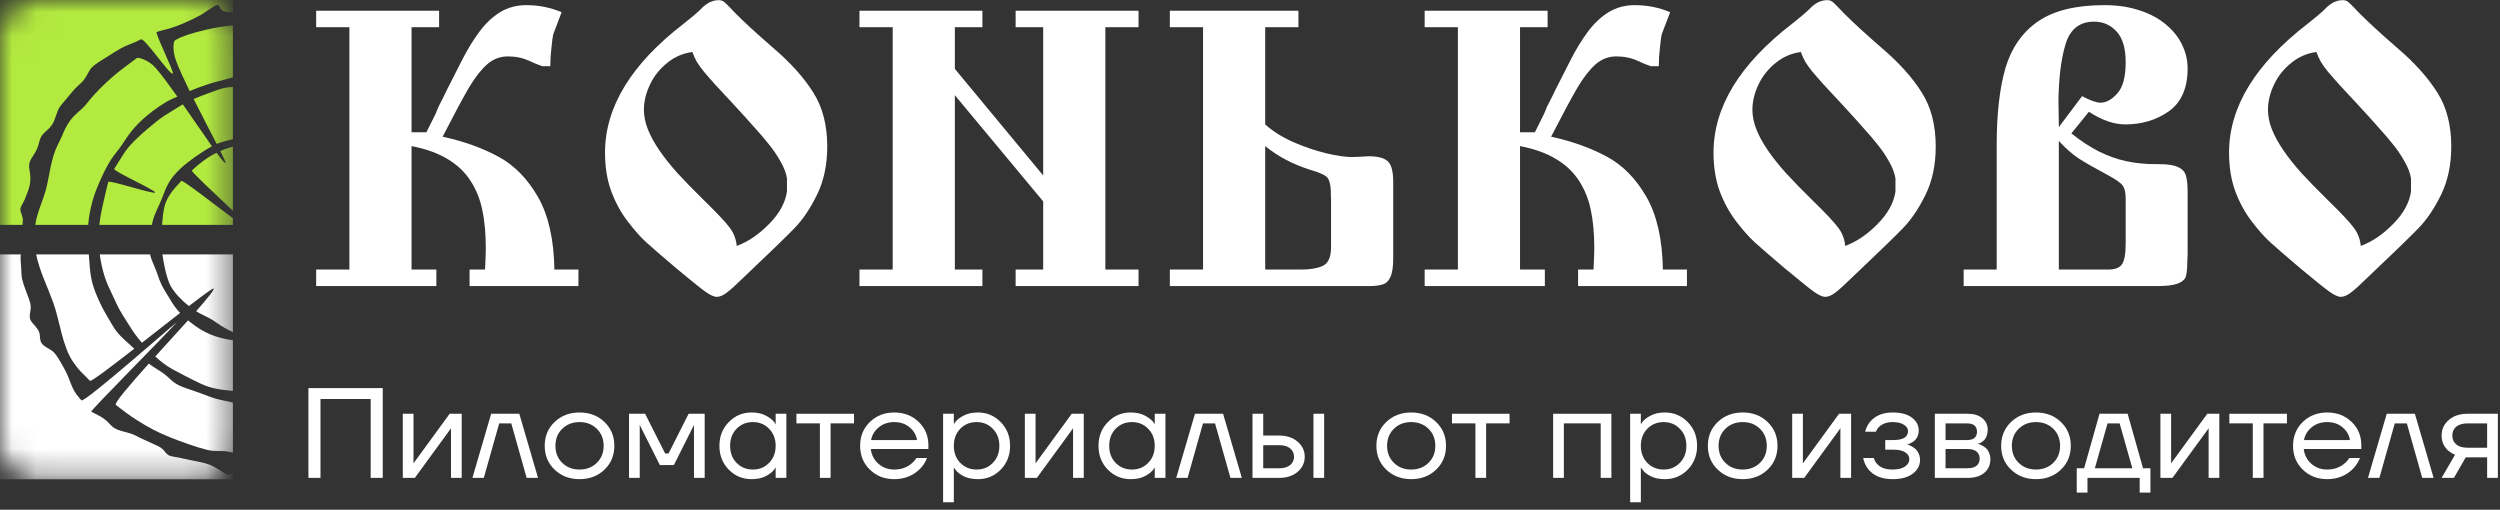 <?xml version="1.0" encoding="UTF-8"?> <svg xmlns="http://www.w3.org/2000/svg" width="103" height="21" viewBox="0 0 103 21" fill="none"><rect x="0" y="0" width="103" height="21" fill="#333333" stroke="none"/><g clip-path="url(#clip0_2830_15)"><path d="M16.956 5.449H17.568L17.793 4.998C17.906 4.787 17.994 4.592 18.059 4.413C18.145 4.239 18.209 4.112 18.252 4.033C18.295 3.949 18.346 3.843 18.405 3.717C18.598 3.337 18.808 2.925 19.033 2.482C19.258 2.039 19.495 1.652 19.742 1.319C19.988 0.982 20.27 0.713 20.587 0.512C20.909 0.312 21.274 0.212 21.682 0.212C22.197 0.212 22.683 0.309 23.139 0.504C22.935 1.032 22.82 1.335 22.793 1.414C22.772 1.499 22.748 1.678 22.721 1.952C22.689 2.221 22.672 2.48 22.672 2.728H22.342C22.149 2.659 21.975 2.588 21.819 2.514C21.55 2.387 21.253 2.324 20.925 2.324C20.603 2.324 20.319 2.432 20.072 2.648C19.825 2.865 19.575 3.184 19.323 3.606C19.076 4.028 18.714 4.703 18.236 5.631C19.122 5.826 19.892 6.103 20.547 6.462C21.196 6.815 21.736 7.367 22.165 8.116C22.595 8.865 22.82 9.861 22.841 11.106H23.832V11.787H19.347V11.106H19.983C20.005 10.695 20.015 10.402 20.015 10.228C20.015 9.627 19.967 9.099 19.87 8.646C19.774 8.187 19.607 7.781 19.371 7.427C19.14 7.074 18.824 6.778 18.421 6.541C18.024 6.304 17.535 6.13 16.956 6.019V11.106H17.978V11.787H13.026V11.106H14.395V1.121H13.026V0.441H18.091V1.121H16.956V5.449Z" fill="white"></path><path d="M29.613 0.006C29.715 0.006 29.801 0.04 29.871 0.109C29.941 0.172 30.085 0.32 30.305 0.552C30.671 0.921 31.191 1.398 31.868 1.984C32.576 2.59 33.121 3.197 33.502 3.804C33.888 4.405 34.082 5.149 34.082 6.035C34.082 6.789 33.942 7.451 33.663 8.021C33.384 8.59 33.073 9.052 32.729 9.405C32.386 9.759 31.688 10.434 30.636 11.431C30.324 11.737 30.093 11.945 29.943 12.056C29.793 12.172 29.656 12.23 29.532 12.23C29.414 12.23 29.253 12.156 29.049 12.008C28.851 11.866 28.451 11.544 27.85 11.043C27.259 10.542 26.849 10.186 26.618 9.975C26.387 9.764 26.132 9.476 25.853 9.112C25.574 8.743 25.348 8.327 25.177 7.862C25.01 7.398 24.927 6.873 24.927 6.288C24.927 4.41 26.006 2.641 28.164 0.979C28.48 0.731 28.717 0.531 28.872 0.378C29.103 0.13 29.35 0.006 29.613 0.006ZM28.526 2.142C28.134 2.195 27.788 2.345 27.487 2.593C27.181 2.836 26.945 3.134 26.779 3.487C26.612 3.835 26.529 4.181 26.529 4.524C26.529 4.782 26.583 5.048 26.69 5.323C26.798 5.597 26.956 5.887 27.165 6.193C27.375 6.499 27.624 6.813 27.914 7.134C28.209 7.456 28.577 7.833 29.017 8.266C29.554 8.788 29.903 9.16 30.064 9.381C30.23 9.598 30.327 9.848 30.354 10.133C30.831 9.954 31.277 9.65 31.69 9.223C32.109 8.801 32.353 8.358 32.423 7.894V7.348C32.386 7.127 32.3 6.9 32.166 6.668C32.037 6.43 31.881 6.198 31.698 5.971C31.521 5.745 31.312 5.499 31.07 5.236C30.834 4.967 30.552 4.655 30.225 4.302C29.93 3.98 29.677 3.709 29.468 3.487C29.264 3.26 29.103 3.076 28.985 2.933C28.867 2.786 28.773 2.654 28.703 2.538C28.639 2.422 28.58 2.29 28.526 2.142Z" fill="white"></path><path d="M39.34 3.922V11.106H40.475V11.787H35.41V11.106H36.779V1.121H35.41V0.441H40.475V1.121H39.34V2.838L42.979 7.229V1.121H41.844V0.441H46.908V1.121H45.54V11.106H46.908V11.787H41.844V11.106H42.979V8.298L39.34 3.922Z" fill="white"></path><path d="M53.495 0.441V1.121H52.126V5.125C52.426 5.399 52.805 5.639 53.261 5.845C53.718 6.045 54.171 6.201 54.622 6.312C55.067 6.417 55.427 6.47 55.701 6.47C55.808 6.47 56.034 6.459 56.377 6.438C56.753 6.438 57.016 6.504 57.166 6.636C57.322 6.768 57.4 7.053 57.4 7.491V10.647C57.4 10.995 57.362 11.249 57.287 11.407C57.217 11.57 57.113 11.673 56.973 11.716C56.839 11.763 56.646 11.787 56.393 11.787H48.197V11.106H49.566V1.121H48.197V0.441H53.495ZM52.126 11.106H53.608C53.972 11.106 54.268 11.056 54.493 10.956C54.724 10.85 54.839 10.597 54.839 10.196V8.266C54.839 8.171 54.837 8.11 54.831 8.084C54.831 8.058 54.831 7.989 54.831 7.878C54.82 7.604 54.772 7.417 54.686 7.316C54.606 7.216 54.367 7.108 53.97 6.992C53.267 6.771 52.652 6.446 52.126 6.019V11.106Z" fill="white"></path><path d="M62.625 5.449H63.237L63.463 4.998C63.575 4.787 63.664 4.592 63.728 4.413C63.814 4.239 63.879 4.112 63.922 4.033C63.965 3.949 64.016 3.843 64.075 3.717C64.268 3.337 64.477 2.925 64.703 2.482C64.928 2.039 65.164 1.652 65.411 1.319C65.658 0.982 65.94 0.713 66.257 0.512C66.579 0.312 66.944 0.212 67.352 0.212C67.867 0.212 68.353 0.309 68.809 0.504C68.605 1.032 68.49 1.335 68.463 1.414C68.441 1.499 68.417 1.678 68.391 1.952C68.358 2.221 68.342 2.48 68.342 2.728H68.012C67.819 2.659 67.644 2.588 67.489 2.514C67.22 2.387 66.922 2.324 66.595 2.324C66.273 2.324 65.988 2.432 65.741 2.648C65.494 2.865 65.245 3.184 64.993 3.606C64.746 4.028 64.383 4.703 63.906 5.631C64.791 5.826 65.561 6.103 66.217 6.462C66.866 6.815 67.406 7.367 67.835 8.116C68.264 8.865 68.49 9.861 68.511 11.106H69.502V11.787H65.017V11.106H65.653C65.674 10.695 65.685 10.402 65.685 10.228C65.685 9.627 65.637 9.099 65.54 8.646C65.444 8.187 65.277 7.781 65.041 7.427C64.81 7.074 64.493 6.778 64.091 6.541C63.694 6.304 63.205 6.13 62.625 6.019V11.106H63.648V11.787H58.696V11.106H60.065V1.121H58.696V0.441H63.761V1.121H62.625V5.449Z" fill="white"></path><path d="M75.283 0.006C75.385 0.006 75.471 0.04 75.54 0.109C75.61 0.172 75.755 0.32 75.975 0.552C76.34 0.921 76.861 1.398 77.537 1.984C78.246 2.59 78.791 3.197 79.172 3.804C79.558 4.405 79.752 5.149 79.752 6.035C79.752 6.789 79.612 7.451 79.333 8.021C79.054 8.59 78.742 9.052 78.399 9.405C78.055 9.759 77.358 10.434 76.305 11.431C75.994 11.737 75.763 11.945 75.613 12.056C75.463 12.172 75.326 12.23 75.202 12.23C75.084 12.23 74.923 12.156 74.719 12.008C74.521 11.866 74.121 11.544 73.519 11.043C72.929 10.542 72.518 10.186 72.288 9.975C72.057 9.764 71.802 9.476 71.523 9.112C71.243 8.743 71.018 8.327 70.846 7.862C70.68 7.398 70.597 6.873 70.597 6.288C70.597 4.41 71.676 2.641 73.834 0.979C74.15 0.731 74.386 0.531 74.542 0.378C74.773 0.13 75.02 0.006 75.283 0.006ZM74.196 2.142C73.804 2.195 73.458 2.345 73.157 2.593C72.851 2.836 72.615 3.134 72.448 3.487C72.282 3.835 72.199 4.181 72.199 4.524C72.199 4.782 72.253 5.048 72.36 5.323C72.467 5.597 72.626 5.887 72.835 6.193C73.044 6.499 73.294 6.813 73.584 7.134C73.879 7.456 74.247 7.833 74.687 8.266C75.224 8.788 75.573 9.16 75.734 9.381C75.9 9.598 75.997 9.848 76.024 10.133C76.501 9.954 76.947 9.65 77.36 9.223C77.779 8.801 78.023 8.358 78.093 7.894V7.348C78.055 7.127 77.969 6.9 77.835 6.668C77.706 6.43 77.551 6.198 77.368 5.971C77.191 5.745 76.982 5.499 76.74 5.236C76.504 4.967 76.222 4.655 75.895 4.302C75.6 3.98 75.347 3.709 75.138 3.487C74.934 3.26 74.773 3.076 74.655 2.933C74.537 2.786 74.443 2.654 74.373 2.538C74.309 2.422 74.249 2.29 74.196 2.142Z" fill="white"></path><path d="M82.264 11.106V5.971C82.264 4.684 82.385 3.627 82.626 2.799C82.873 1.971 83.319 1.332 83.963 0.884C84.612 0.436 85.525 0.212 86.7 0.212C87.237 0.212 87.717 0.283 88.142 0.425C88.571 0.562 88.933 0.755 89.228 1.003C89.529 1.251 89.755 1.533 89.905 1.849C90.055 2.161 90.13 2.485 90.13 2.822C90.13 3.624 89.875 4.21 89.365 4.579C88.85 4.943 88.249 5.125 87.562 5.125C87.09 5.125 86.59 4.951 86.064 4.603L85.34 5.497C85.726 5.803 86.099 6.048 86.459 6.233C86.824 6.417 87.197 6.552 87.578 6.636C87.959 6.72 88.372 6.763 88.818 6.763H88.963C89.306 6.763 89.561 6.802 89.728 6.881C89.9 6.955 90.01 7.071 90.058 7.229C90.106 7.388 90.13 7.609 90.13 7.894V10.473C90.13 10.531 90.128 10.592 90.122 10.655C90.117 10.719 90.114 10.803 90.114 10.909C90.109 11.13 90.087 11.299 90.05 11.415C90.007 11.526 89.897 11.615 89.719 11.684C89.543 11.752 89.253 11.787 88.85 11.787H80.903V11.106H82.264ZM84.824 11.106H86.853C87.127 11.106 87.315 11.038 87.417 10.9C87.524 10.763 87.578 10.471 87.578 10.022V8.187C87.578 7.944 87.54 7.767 87.465 7.657C87.39 7.546 87.192 7.403 86.869 7.229C86.29 6.918 85.871 6.678 85.613 6.509C85.356 6.335 85.093 6.101 84.824 5.805V11.106ZM84.824 5.236L85.782 3.962C86.121 4.141 86.373 4.231 86.539 4.231C86.775 4.231 87.006 4.104 87.231 3.851C87.463 3.598 87.578 3.168 87.578 2.561C87.578 1.992 87.454 1.572 87.207 1.303C86.961 1.029 86.649 0.892 86.273 0.892C85.694 0.892 85.307 1.187 85.114 1.778C84.926 2.369 84.824 3.155 84.808 4.136C84.808 4.278 84.811 4.458 84.816 4.674C84.822 4.885 84.824 5.072 84.824 5.236Z" fill="white"></path><path d="M96.523 0.006C96.625 0.006 96.711 0.04 96.781 0.109C96.851 0.172 96.996 0.32 97.216 0.552C97.581 0.921 98.102 1.398 98.778 1.984C99.487 2.59 100.031 3.197 100.412 3.804C100.799 4.405 100.992 5.149 100.992 6.035C100.992 6.789 100.852 7.451 100.574 8.021C100.294 8.59 99.983 9.052 99.639 9.405C99.296 9.759 98.598 10.434 97.546 11.431C97.235 11.737 97.004 11.945 96.854 12.056C96.703 12.172 96.567 12.23 96.443 12.23C96.325 12.23 96.164 12.156 95.96 12.008C95.761 11.866 95.361 11.544 94.76 11.043C94.17 10.542 93.759 10.186 93.528 9.975C93.297 9.764 93.042 9.476 92.763 9.112C92.484 8.743 92.259 8.327 92.087 7.862C91.921 7.398 91.837 6.873 91.837 6.288C91.837 4.41 92.916 2.641 95.074 0.979C95.391 0.731 95.627 0.531 95.783 0.378C96.013 0.13 96.26 0.006 96.523 0.006ZM95.436 2.142C95.044 2.195 94.698 2.345 94.398 2.593C94.092 2.836 93.856 3.134 93.689 3.487C93.523 3.835 93.44 4.181 93.44 4.524C93.44 4.782 93.493 5.048 93.601 5.323C93.708 5.597 93.866 5.887 94.076 6.193C94.285 6.499 94.535 6.813 94.824 7.134C95.12 7.456 95.487 7.833 95.928 8.266C96.464 8.788 96.813 9.16 96.974 9.381C97.141 9.598 97.237 9.848 97.264 10.133C97.742 9.954 98.188 9.65 98.601 9.223C99.02 8.801 99.264 8.358 99.333 7.894V7.348C99.296 7.127 99.21 6.9 99.076 6.668C98.947 6.43 98.791 6.198 98.609 5.971C98.432 5.745 98.222 5.499 97.981 5.236C97.745 4.967 97.463 4.655 97.135 4.302C96.84 3.98 96.588 3.709 96.378 3.487C96.175 3.26 96.013 3.076 95.895 2.933C95.777 2.786 95.683 2.654 95.614 2.538C95.549 2.422 95.49 2.29 95.436 2.142Z" fill="white"></path><path d="M12.707 19.688V15.99H15.769V19.688H15.272V16.439H13.204V19.688H12.707Z" fill="white"></path><path d="M16.595 19.688V17.047H17.036V19.028L17.031 19.081H17.042L18.526 17.047H19.022V19.688H18.581V17.707L18.586 17.654H18.575L17.091 19.688H16.595Z" fill="white"></path><path d="M19.464 19.688L20.236 17.047H21.395L22.167 19.688H21.698L21.064 17.443H20.567L19.933 19.688H19.464Z" fill="white"></path><path d="M22.851 19.35C22.578 19.09 22.442 18.762 22.442 18.368C22.442 17.973 22.578 17.646 22.851 17.385C23.123 17.125 23.465 16.994 23.877 16.994C24.289 16.994 24.631 17.125 24.903 17.385C25.175 17.646 25.311 17.973 25.311 18.368C25.311 18.762 25.175 19.09 24.903 19.35C24.631 19.611 24.289 19.741 23.877 19.741C23.465 19.741 23.123 19.611 22.851 19.35ZM23.165 17.665C22.977 17.848 22.884 18.082 22.884 18.368C22.884 18.653 22.977 18.887 23.165 19.07C23.353 19.253 23.59 19.345 23.877 19.345C24.164 19.345 24.401 19.253 24.588 19.07C24.776 18.887 24.87 18.653 24.87 18.368C24.87 18.082 24.776 17.848 24.588 17.665C24.401 17.482 24.164 17.39 23.877 17.39C23.59 17.39 23.353 17.482 23.165 17.665Z" fill="white"></path><path d="M25.916 19.688V17.047H26.578L27.405 18.684H27.544L28.371 17.047H29.033V19.688H28.592V17.575L28.597 17.522H28.586L27.764 19.16H27.185L26.363 17.522H26.352L26.357 17.575V19.688H25.916Z" fill="white"></path><path d="M30.026 19.35C29.768 19.086 29.64 18.759 29.64 18.368C29.64 17.977 29.768 17.651 30.026 17.39C30.283 17.126 30.596 16.994 30.964 16.994C31.195 16.994 31.39 17.036 31.549 17.121C31.71 17.206 31.828 17.297 31.902 17.396L31.951 17.475H31.957V17.047H32.398V19.688H31.957V19.266H31.951L31.902 19.34C31.835 19.435 31.721 19.526 31.559 19.614C31.398 19.699 31.199 19.741 30.964 19.741C30.596 19.741 30.283 19.611 30.026 19.35ZM30.346 17.665C30.169 17.848 30.081 18.082 30.081 18.368C30.081 18.653 30.169 18.887 30.346 19.07C30.526 19.253 30.75 19.345 31.019 19.345C31.287 19.345 31.51 19.253 31.686 19.07C31.867 18.887 31.957 18.653 31.957 18.368C31.957 18.082 31.867 17.848 31.686 17.665C31.51 17.482 31.287 17.39 31.019 17.39C30.75 17.39 30.526 17.482 30.346 17.665Z" fill="white"></path><path d="M32.813 17.443V17.047H35.186V17.443H34.22V19.688H33.779V17.443H32.813Z" fill="white"></path><path d="M35.839 19.35C35.571 19.09 35.437 18.762 35.437 18.368C35.437 17.973 35.571 17.646 35.839 17.385C36.108 17.125 36.443 16.994 36.843 16.994C37.244 16.994 37.579 17.123 37.847 17.38C38.116 17.637 38.25 17.957 38.25 18.341V18.5H35.878C35.907 18.746 36.012 18.949 36.192 19.107C36.373 19.266 36.589 19.345 36.843 19.345C37.116 19.345 37.349 19.266 37.544 19.107C37.632 19.037 37.702 18.957 37.754 18.869H38.195C38.129 19.035 38.035 19.181 37.914 19.308C37.627 19.597 37.27 19.741 36.843 19.741C36.443 19.741 36.108 19.611 35.839 19.35ZM35.889 18.13H37.781C37.748 17.922 37.647 17.748 37.478 17.607C37.308 17.462 37.097 17.39 36.843 17.39C36.589 17.39 36.376 17.462 36.203 17.607C36.031 17.748 35.926 17.922 35.889 18.13Z" fill="white"></path><path d="M38.856 20.692V17.047H39.298V17.47H39.303L39.359 17.39C39.421 17.299 39.533 17.211 39.695 17.126C39.857 17.038 40.055 16.994 40.291 16.994C40.659 16.994 40.971 17.126 41.229 17.39C41.486 17.651 41.615 17.977 41.615 18.368C41.615 18.759 41.486 19.086 41.229 19.35C40.971 19.611 40.659 19.741 40.291 19.741C40.055 19.741 39.855 19.699 39.689 19.614C39.528 19.526 39.417 19.435 39.359 19.34L39.303 19.266H39.298V20.692H38.856ZM39.563 17.665C39.386 17.848 39.298 18.082 39.298 18.368C39.298 18.653 39.386 18.887 39.563 19.07C39.743 19.253 39.967 19.345 40.236 19.345C40.504 19.345 40.727 19.253 40.903 19.07C41.083 18.887 41.174 18.653 41.174 18.368C41.174 18.082 41.083 17.848 40.903 17.665C40.727 17.482 40.504 17.39 40.236 17.39C39.967 17.39 39.743 17.482 39.563 17.665Z" fill="white"></path><path d="M42.224 19.688V17.047H42.665V19.028L42.659 19.081H42.67L44.154 17.047H44.651V19.688H44.21V17.707L44.215 17.654H44.204L42.72 19.688H42.224Z" fill="white"></path><path d="M45.644 19.35C45.386 19.086 45.258 18.759 45.258 18.368C45.258 17.977 45.386 17.651 45.644 17.39C45.901 17.126 46.214 16.994 46.582 16.994C46.813 16.994 47.008 17.036 47.166 17.121C47.328 17.206 47.446 17.297 47.52 17.396L47.569 17.475H47.575V17.047H48.016V19.688H47.575V19.266H47.569L47.52 19.34C47.453 19.435 47.34 19.526 47.178 19.614C47.016 19.699 46.817 19.741 46.582 19.741C46.214 19.741 45.901 19.611 45.644 19.35ZM45.964 17.665C45.787 17.848 45.699 18.082 45.699 18.368C45.699 18.653 45.787 18.887 45.964 19.07C46.144 19.253 46.368 19.345 46.637 19.345C46.906 19.345 47.128 19.253 47.304 19.07C47.485 18.887 47.575 18.653 47.575 18.368C47.575 18.082 47.485 17.848 47.304 17.665C47.128 17.482 46.906 17.39 46.637 17.39C46.368 17.39 46.144 17.482 45.964 17.665Z" fill="white"></path><path d="M48.46 19.688L49.233 17.047H50.391L51.163 19.688H50.694L50.06 17.443H49.563L48.929 19.688H48.46Z" fill="white"></path><path d="M54.114 19.688V17.047H54.555V19.688H54.114ZM51.603 19.688V17.047H52.045V17.945H52.707C53.016 17.945 53.267 18.029 53.463 18.198C53.657 18.364 53.755 18.57 53.755 18.817C53.755 19.063 53.657 19.271 53.463 19.44C53.267 19.605 53.016 19.688 52.707 19.688H51.603ZM52.045 19.292H52.707C52.898 19.292 53.047 19.248 53.154 19.16C53.26 19.072 53.314 18.957 53.314 18.817C53.314 18.676 53.26 18.561 53.154 18.473C53.047 18.385 52.898 18.341 52.707 18.341H52.045V19.292Z" fill="white"></path><path d="M57.115 19.35C56.843 19.09 56.707 18.762 56.707 18.368C56.707 17.973 56.843 17.646 57.115 17.385C57.387 17.125 57.73 16.994 58.141 16.994C58.553 16.994 58.895 17.125 59.167 17.385C59.44 17.646 59.576 17.973 59.576 18.368C59.576 18.762 59.44 19.09 59.167 19.35C58.895 19.611 58.553 19.741 58.141 19.741C57.73 19.741 57.387 19.611 57.115 19.35ZM57.43 17.665C57.242 17.848 57.148 18.082 57.148 18.368C57.148 18.653 57.242 18.887 57.43 19.07C57.617 19.253 57.854 19.345 58.141 19.345C58.428 19.345 58.666 19.253 58.853 19.07C59.041 18.887 59.135 18.653 59.135 18.368C59.135 18.082 59.041 17.848 58.853 17.665C58.666 17.482 58.428 17.39 58.141 17.39C57.854 17.39 57.617 17.482 57.43 17.665Z" fill="white"></path><path d="M59.821 17.443V17.047H62.194V17.443H61.228V19.688H60.787V17.443H59.821Z" fill="white"></path><path d="M63.989 19.688V17.047H66.389V19.688H65.948V17.443H64.431V19.688H63.989Z" fill="white"></path><path d="M67.162 20.692V17.047H67.603V17.47H67.609L67.664 17.39C67.727 17.299 67.839 17.211 68.001 17.126C68.162 17.038 68.361 16.994 68.596 16.994C68.964 16.994 69.277 17.126 69.534 17.39C69.792 17.651 69.92 17.977 69.92 18.368C69.92 18.759 69.792 19.086 69.534 19.35C69.277 19.611 68.964 19.741 68.596 19.741C68.361 19.741 68.16 19.699 67.995 19.614C67.833 19.526 67.723 19.435 67.664 19.34L67.609 19.266H67.603V20.692H67.162ZM67.868 17.665C67.692 17.848 67.603 18.082 67.603 18.368C67.603 18.653 67.692 18.887 67.868 19.07C68.049 19.253 68.273 19.345 68.541 19.345C68.81 19.345 69.032 19.253 69.209 19.07C69.389 18.887 69.479 18.653 69.479 18.368C69.479 18.082 69.389 17.848 69.209 17.665C69.032 17.482 68.81 17.39 68.541 17.39C68.273 17.39 68.049 17.482 67.868 17.665Z" fill="white"></path><path d="M70.772 19.35C70.5 19.09 70.364 18.762 70.364 18.368C70.364 17.973 70.5 17.646 70.772 17.385C71.045 17.125 71.387 16.994 71.799 16.994C72.211 16.994 72.552 17.125 72.825 17.385C73.097 17.646 73.233 17.973 73.233 18.368C73.233 18.762 73.097 19.09 72.825 19.35C72.552 19.611 72.211 19.741 71.799 19.741C71.387 19.741 71.045 19.611 70.772 19.35ZM71.087 17.665C70.899 17.848 70.806 18.082 70.806 18.368C70.806 18.653 70.899 18.887 71.087 19.07C71.275 19.253 71.512 19.345 71.799 19.345C72.085 19.345 72.323 19.253 72.51 19.07C72.698 18.887 72.791 18.653 72.791 18.368C72.791 18.082 72.698 17.848 72.51 17.665C72.323 17.482 72.085 17.39 71.799 17.39C71.512 17.39 71.275 17.482 71.087 17.665Z" fill="white"></path><path d="M73.838 19.688V17.047H74.279V19.028L74.274 19.081H74.285L75.769 17.047H76.265V19.688H75.824V17.707L75.829 17.654H75.818L74.334 19.688H73.838Z" fill="white"></path><path d="M76.762 18.869H77.203C77.225 18.957 77.267 19.037 77.33 19.107C77.466 19.266 77.681 19.345 77.975 19.345C78.196 19.345 78.365 19.304 78.483 19.223C78.604 19.139 78.665 19.038 78.665 18.922C78.665 18.806 78.61 18.711 78.499 18.637C78.389 18.563 78.224 18.526 78.003 18.526H77.672V18.13H78.003C78.407 18.13 78.61 18.007 78.61 17.76C78.61 17.658 78.555 17.572 78.444 17.501C78.337 17.427 78.181 17.39 77.975 17.39C77.74 17.39 77.552 17.457 77.413 17.591C77.361 17.64 77.319 17.706 77.286 17.787H76.844C76.877 17.642 76.942 17.51 77.037 17.39C77.254 17.126 77.567 16.994 77.975 16.994C78.321 16.994 78.586 17.065 78.77 17.206C78.957 17.346 79.051 17.522 79.051 17.734C79.051 18.019 78.898 18.211 78.593 18.309L78.582 18.315V18.32C78.593 18.32 78.615 18.325 78.648 18.336C78.681 18.346 78.724 18.368 78.775 18.399C78.83 18.427 78.882 18.465 78.93 18.51C78.978 18.552 79.018 18.612 79.051 18.69C79.088 18.767 79.106 18.854 79.106 18.949C79.106 19.174 79.007 19.363 78.808 19.514C78.61 19.665 78.332 19.741 77.975 19.741C77.516 19.741 77.175 19.597 76.955 19.308C76.859 19.178 76.795 19.032 76.762 18.869Z" fill="white"></path><path d="M79.715 19.688V17.047H81.066C81.324 17.047 81.526 17.108 81.673 17.232C81.82 17.355 81.894 17.514 81.894 17.707C81.894 17.795 81.881 17.876 81.855 17.95C81.829 18.021 81.798 18.077 81.761 18.119C81.725 18.158 81.684 18.191 81.64 18.22C81.6 18.244 81.565 18.262 81.535 18.272C81.51 18.279 81.491 18.283 81.48 18.283V18.288C81.491 18.288 81.513 18.294 81.546 18.304C81.579 18.311 81.622 18.331 81.673 18.362C81.728 18.39 81.78 18.426 81.828 18.468C81.876 18.51 81.916 18.572 81.949 18.653C81.986 18.734 82.004 18.824 82.004 18.922C82.004 19.151 81.921 19.336 81.756 19.477C81.594 19.618 81.366 19.688 81.072 19.688H79.715ZM80.156 18.13H81.039C81.314 18.13 81.452 18.015 81.452 17.786C81.452 17.558 81.314 17.443 81.039 17.443H80.156V18.13ZM80.156 19.292H81.066C81.228 19.292 81.351 19.257 81.436 19.186C81.52 19.116 81.563 19.019 81.563 18.896C81.563 18.773 81.52 18.676 81.436 18.605C81.351 18.535 81.228 18.5 81.066 18.5H80.156V19.292Z" fill="white"></path><path d="M82.856 19.35C82.584 19.09 82.448 18.762 82.448 18.368C82.448 17.973 82.584 17.646 82.856 17.385C83.129 17.125 83.471 16.994 83.883 16.994C84.294 16.994 84.636 17.125 84.909 17.385C85.181 17.646 85.317 17.973 85.317 18.368C85.317 18.762 85.181 19.09 84.909 19.35C84.636 19.611 84.294 19.741 83.883 19.741C83.471 19.741 83.129 19.611 82.856 19.35ZM83.171 17.665C82.983 17.848 82.889 18.082 82.889 18.368C82.889 18.653 82.983 18.887 83.171 19.07C83.358 19.253 83.596 19.345 83.883 19.345C84.169 19.345 84.406 19.253 84.594 19.07C84.782 18.887 84.876 18.653 84.876 18.368C84.876 18.082 84.782 17.848 84.594 17.665C84.406 17.482 84.169 17.39 83.883 17.39C83.596 17.39 83.358 17.482 83.171 17.665Z" fill="white"></path><path d="M85.562 20.296V19.292H85.866L86.5 17.047H87.659L88.293 19.292H88.597V20.296H88.155V19.688H86.004V20.296H85.562ZM86.308 19.292H87.852L87.328 17.443H86.831L86.308 19.292Z" fill="white"></path><path d="M89.009 19.688V17.047H89.45V19.028L89.445 19.081H89.456L90.94 17.047H91.436V19.688H90.995V17.707L91 17.654H90.99L89.505 19.688H89.009Z" fill="white"></path><path d="M91.85 17.443V17.047H94.222V17.443H93.256V19.688H92.815V17.443H91.85Z" fill="white"></path><path d="M94.875 19.35C94.607 19.09 94.473 18.762 94.473 18.368C94.473 17.973 94.607 17.646 94.875 17.385C95.144 17.125 95.479 16.994 95.879 16.994C96.28 16.994 96.615 17.123 96.884 17.38C97.152 17.637 97.286 17.957 97.286 18.341V18.5H94.914C94.944 18.746 95.048 18.949 95.228 19.107C95.409 19.266 95.626 19.345 95.879 19.345C96.152 19.345 96.385 19.266 96.58 19.107C96.668 19.037 96.738 18.957 96.79 18.869H97.231C97.165 19.035 97.071 19.181 96.95 19.308C96.663 19.597 96.306 19.741 95.879 19.741C95.479 19.741 95.144 19.611 94.875 19.35ZM94.925 18.13H96.817C96.784 17.922 96.683 17.748 96.514 17.607C96.345 17.462 96.133 17.39 95.879 17.39C95.626 17.39 95.412 17.462 95.239 17.607C95.067 17.748 94.962 17.922 94.925 18.13Z" fill="white"></path><path d="M97.561 19.688L98.334 17.047H99.493L100.265 19.688H99.796L99.162 17.443H98.665L98.031 19.688H97.561Z" fill="white"></path><path d="M100.595 19.688L101.147 18.737C101.054 18.698 100.963 18.642 100.87 18.568C100.687 18.406 100.595 18.198 100.595 17.945C100.595 17.688 100.692 17.475 100.887 17.306C101.082 17.133 101.341 17.047 101.665 17.047H102.912V19.688H102.47V18.843H101.588L101.102 19.688H100.595ZM101.196 17.58C101.09 17.672 101.036 17.794 101.036 17.945C101.036 18.096 101.09 18.218 101.196 18.309C101.306 18.401 101.464 18.447 101.67 18.447H102.47V17.443H101.67C101.464 17.443 101.306 17.489 101.196 17.58Z" fill="white"></path><mask id="mask0_2830_15" style="mask-type:luminance" maskUnits="userSpaceOnUse" x="0" y="0" width="10" height="20"><path d="M7.997 0H1.599C0.716 0 0 0.702 0 1.567V18.179C0 19.045 0.716 19.746 1.599 19.746H7.997C8.88 19.746 9.596 19.045 9.596 18.179V1.567C9.596 0.702 8.88 0 7.997 0Z" fill="white"></path></mask><g mask="url(#mask0_2830_15)"><path fill-rule="evenodd" clip-rule="evenodd" d="M9.596 8.99V9.265H6.676C6.697 8.993 6.727 8.735 6.76 8.576C6.855 8.122 7.153 7.786 7.473 7.454C7.521 7.404 8.71 8.325 9.596 8.99ZM9.596 6.039V8.683C8.821 7.95 7.863 7.062 7.904 7.024C8.213 6.735 8.533 6.487 8.925 6.293C9.134 6.578 9.272 6.744 9.295 6.71C9.308 6.692 9.221 6.508 9.078 6.222C9.145 6.193 9.215 6.165 9.287 6.138C9.399 6.097 9.501 6.065 9.597 6.039L9.596 6.039ZM8.734 6.027C8.288 6.265 7.717 6.682 7.456 6.927C6.97 7.383 6.881 7.626 6.653 8.218C6.513 8.579 6.374 8.763 6.278 9.165C6.271 9.196 6.263 9.229 6.255 9.264H4.092C4.15 8.748 4.263 8.334 4.377 7.829C4.404 7.709 4.431 7.599 4.463 7.495C4.49 7.404 6.35 8.019 6.389 7.932C6.428 7.842 4.648 7.05 4.707 6.955C4.836 6.751 4.964 6.549 5.092 6.343C5.332 5.959 5.786 5.555 6.138 5.26C6.313 5.112 6.565 4.904 6.754 4.78C6.944 4.657 7.145 4.541 7.339 4.416C7.402 4.375 7.467 4.336 7.533 4.299C7.96 4.909 8.4 5.556 8.734 6.027ZM9.596 3.583V5.736C9.418 5.777 9.243 5.822 9.079 5.873C9.033 5.887 8.983 5.907 8.929 5.931C8.668 5.422 8.307 4.734 7.978 4.08C8.199 3.983 8.426 3.9 8.652 3.818C9.059 3.672 9.194 3.602 9.596 3.583V3.583ZM7.308 3.98L7.098 4.072C6.758 4.222 6.353 4.519 6.066 4.756C5.668 5.084 5.383 5.41 5.11 5.84C4.958 6.078 4.833 6.222 4.666 6.442C4.376 6.821 3.957 7.766 3.824 8.232C3.715 8.624 3.658 8.946 3.634 9.265H1.453C1.538 8.708 1.755 8.321 1.892 7.809C2.044 7.246 2.09 6.521 2.403 5.92C2.513 5.71 2.58 5.532 2.676 5.324C2.791 5.085 2.952 4.855 3.154 4.678C3.363 4.496 3.435 4.441 3.61 4.222C4.005 3.724 4.558 3.206 5.068 2.817C5.11 2.785 5.153 2.753 5.195 2.722C5.344 2.614 5.495 2.495 5.642 2.39C5.688 2.358 6.11 2.452 6.416 2.803C6.648 3.07 6.967 3.501 7.308 3.981V3.98ZM9.596 1.047V3.186C9.531 3.202 9.46 3.221 9.382 3.245C9.107 3.329 8.813 3.386 8.55 3.476C8.32 3.554 8.042 3.654 7.816 3.754C7.579 3.271 7.374 2.829 7.26 2.521C7.075 2.022 7.164 1.697 7.198 1.674C7.48 1.474 8.112 1.316 8.464 1.231C8.886 1.132 9.218 1.079 9.596 1.047V1.047ZM0 0H9.596V0.503C8.961 0.532 9.132 0.222 8.964 0.203C8.87 0.193 8.412 0.537 8.294 0.604C7.879 0.837 7.234 1.124 6.768 1.231C6.649 1.258 6.548 1.287 6.458 1.317C6.369 1.348 7.195 2.998 7.12 3.032C6.986 3.093 5.96 1.543 5.804 1.621C5.746 1.651 5.684 1.681 5.615 1.714C5.416 1.805 5.166 1.886 4.986 1.988C4.821 2.081 4.613 2.212 4.454 2.315C4.259 2.441 3.831 2.677 3.717 2.86C3.585 3.072 3.521 3.259 3.32 3.436C3.086 3.644 2.986 3.767 2.792 4.005C2.454 4.421 2.445 4.34 2.265 4.883C2.099 5.385 1.764 5.387 1.648 5.741C1.576 5.963 1.581 6.055 1.453 6.277C1.287 6.56 1.15 6.659 1.216 7.004C1.312 7.521 1.209 7.745 1.018 8.22C0.947 8.396 0.799 8.536 0.85 8.709C0.922 8.956 0.964 8.962 0.929 9.235L0.926 9.264H0V0Z" fill="#B3EA3F"></path><path fill-rule="evenodd" clip-rule="evenodd" d="M6.692 10.482H9.596V13.682C9.364 13.577 9.142 13.452 8.938 13.305C8.664 13.108 8.528 13.062 8.235 12.911C8.185 12.885 8.133 12.855 8.08 12.823C8.539 12.303 8.843 11.931 8.799 11.889C8.773 11.863 8.362 12.166 7.783 12.611C7.487 12.377 7.202 12.077 7.048 11.812C6.87 11.503 6.753 10.91 6.691 10.482M6.134 14.98C6.28 15.096 6.427 15.18 6.64 15.319C7.047 15.584 7.049 15.769 7.573 15.961C7.791 16.041 8.021 16.114 8.242 16.194C8.477 16.279 8.815 16.42 9.052 16.466C9.228 16.5 9.412 16.548 9.596 16.584V18.65C9.544 18.639 9.489 18.627 9.427 18.614C9.097 18.546 8.882 18.623 8.526 18.533C8.036 18.408 7.469 18.201 6.999 18.014C6.493 17.81 6.116 17.61 5.659 17.321C5.325 17.111 5.085 16.921 4.776 16.687C4.687 16.621 5.334 15.869 6.133 14.98H6.134ZM7.747 13.198C7.768 13.217 7.791 13.235 7.813 13.254C8.396 13.725 8.893 13.915 9.596 14.02V16.106C9.122 16.056 8.734 16.026 8.261 15.803C7.885 15.626 7.461 15.404 7.095 15.205C6.872 15.084 6.63 14.9 6.397 14.688C6.852 14.185 7.334 13.658 7.747 13.199V13.198ZM5.847 14.122C5.667 13.912 5.508 13.7 5.392 13.512C5.185 13.18 4.955 12.854 4.796 12.501C4.703 12.295 4.618 12.113 4.518 11.909C4.312 11.489 4.177 10.987 4.111 10.482H6.183C6.221 10.649 6.288 10.805 6.39 11.044C6.501 11.302 6.543 11.511 6.677 11.773C6.793 11.996 6.912 12.166 7.035 12.377C7.153 12.578 7.276 12.742 7.419 12.893C6.935 13.27 6.379 13.706 5.847 14.122ZM1.489 10.482H3.659C3.667 10.585 3.675 10.686 3.682 10.789C3.727 11.507 3.821 11.835 4.125 12.489C4.209 12.669 4.3 12.833 4.4 13.004C4.722 13.555 4.767 13.684 5.26 14.117C5.368 14.212 5.452 14.289 5.531 14.367C4.565 15.119 3.749 15.738 3.705 15.69C3.393 15.358 3.29 15.312 3.029 14.937C2.557 14.259 2.468 13.221 2.192 12.463C1.931 11.748 1.626 11.151 1.489 10.481V10.482ZM0 10.482H0.856C0.848 10.573 0.844 10.665 0.853 10.767C0.869 10.956 0.879 11.118 0.885 11.307C0.893 11.546 1.028 11.873 1.112 12.102C1.217 12.387 1.306 12.546 1.246 12.848C1.17 13.225 1.308 13.239 1.52 13.522C1.687 13.745 1.615 13.831 1.673 14.054C1.724 14.251 2.021 14.354 2.173 14.474C2.336 14.601 2.628 15.14 2.726 15.339C2.939 15.773 2.936 16.022 3.281 16.41C3.33 16.465 3.305 16.438 3.355 16.494C3.469 16.622 7.382 13.163 7.268 13.292C6.812 13.816 3.699 16.931 3.759 16.963C3.986 17.087 4.27 17.178 4.538 17.488C4.734 17.716 4.993 17.751 5.28 17.831C5.526 17.899 5.603 17.959 5.821 18.064C6.034 18.165 6.266 18.27 6.482 18.366C6.888 18.549 6.744 18.76 7.149 18.815C7.313 18.837 7.427 18.864 7.585 18.901C7.757 18.941 7.926 18.972 8.098 19.006C8.607 19.109 8.738 19.165 9.169 19.441C9.316 19.535 9.364 19.599 9.512 19.521C9.542 19.506 9.57 19.491 9.597 19.477V19.746H0V10.481V10.482Z" fill="white"></path></g></g><defs><clipPath id="clip0_2830_15"><rect width="103" height="21" fill="white"></rect></clipPath></defs></svg> 